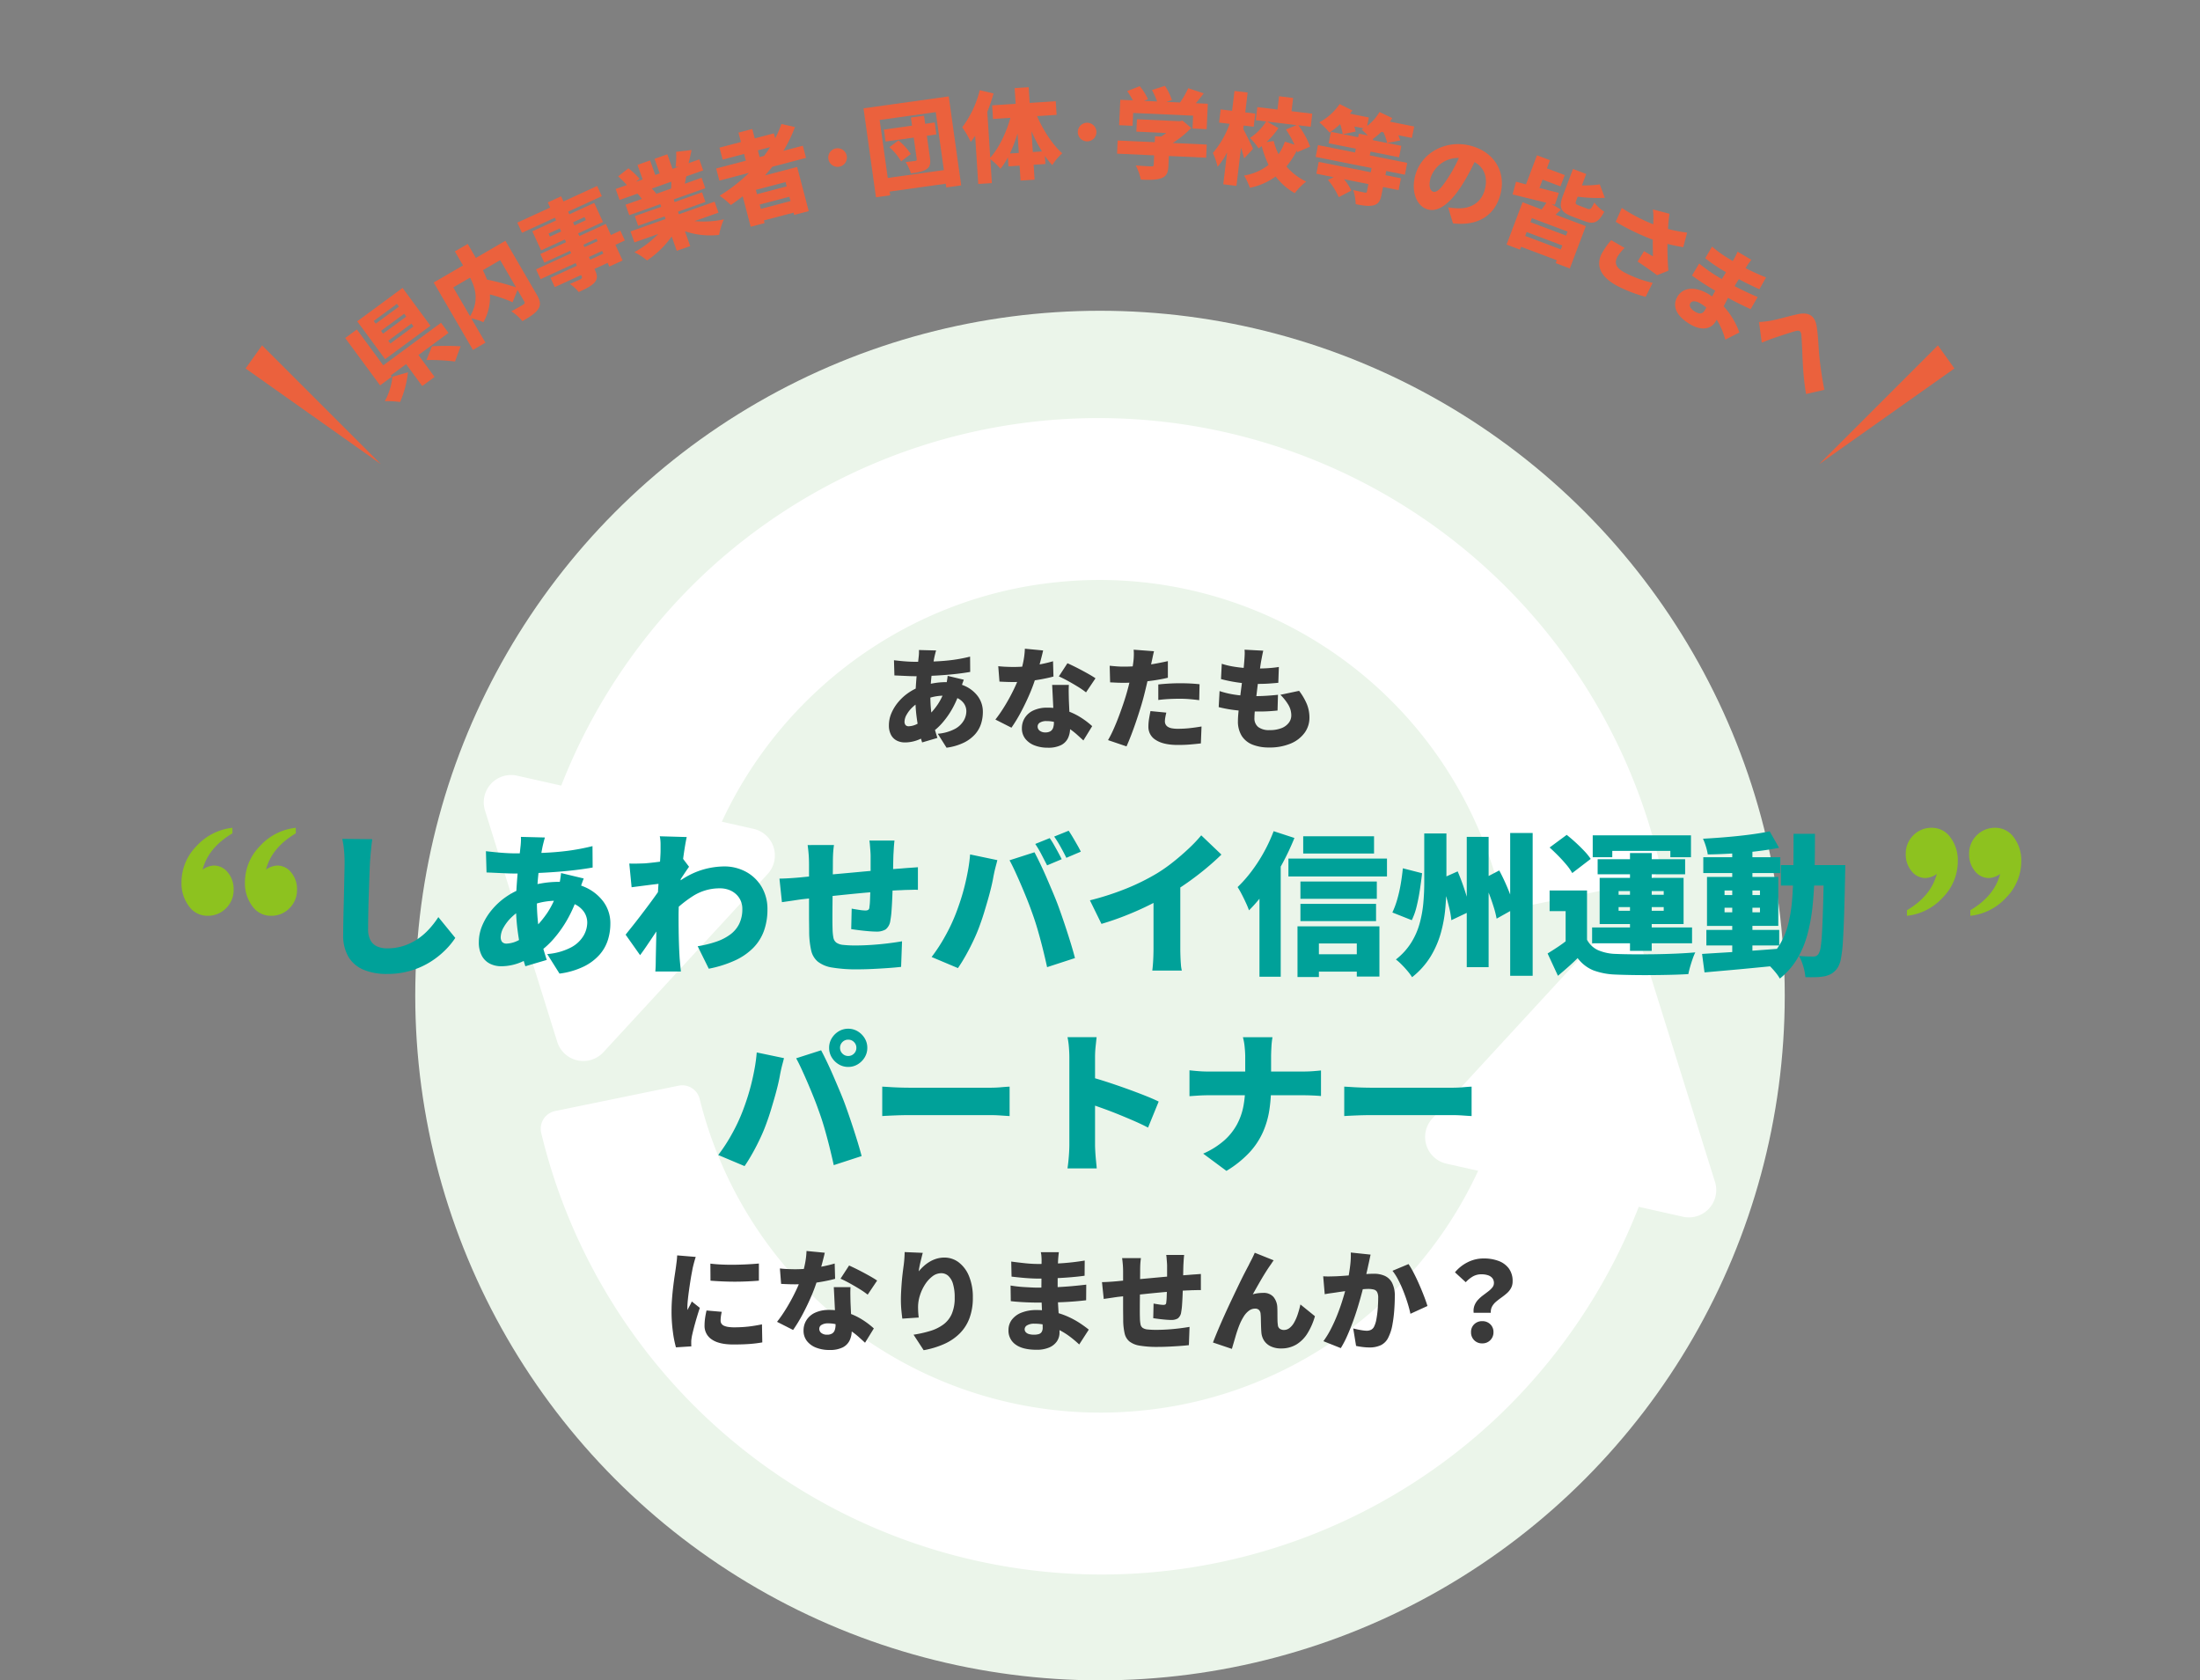 <svg xmlns="http://www.w3.org/2000/svg" xmlns:xlink="http://www.w3.org/1999/xlink" width="800" height="611" viewBox="0 0 800 611">
  <rect x="0" y="0" width="800" height="611" fill="#808080" stroke="none"/>
  <defs>
    <clipPath id="clip-path">
      <rect id="長方形_63" data-name="長方形 63" width="448.2" height="420.522" fill="#fff"/>
    </clipPath>
    <clipPath id="clip-path-2">
      <rect id="長方形_65" data-name="長方形 65" width="42" height="32" fill="#8dc21f"/>
    </clipPath>
  </defs>
  <g id="グループ_96611" data-name="グループ 96611" transform="translate(-283 -3381)">
    <circle id="楕円形_3" data-name="楕円形 3" cx="249" cy="249" r="249" transform="translate(434 3494)" fill="#ebf5ea"/>
    <g id="グループ_95" data-name="グループ 95" transform="translate(458.9 3533.01)">
      <g id="グループ_94" data-name="グループ 94" transform="translate(0 0)">
        <g id="グループ_93" data-name="グループ 93" clip-path="url(#clip-path)">
          <path id="パス_172" data-name="パス 172" d="M43.523,230.589,103.242,165.8a9.938,9.938,0,0,0-5.128-16.431l-11.525-2.59c21.972-47.527,68.048-81.64,121.71-87.083A150.1,150.1,0,0,1,369.666,173a6.519,6.519,0,0,0,7.644,4.806l44.919-9.214a6.573,6.573,0,0,0,5.053-7.984A209.592,209.592,0,0,0,80.5,56.369a211.534,211.534,0,0,0-52.309,77.284l-16.059-3.61A9.939,9.939,0,0,0,.464,142.7L26.73,226.816a9.937,9.937,0,0,0,16.793,3.772" transform="translate(0 0)" fill="#fff"/>
          <path id="パス_173" data-name="パス 173" d="M445.112,254.137l-26.289-84.106a9.937,9.937,0,0,0-16.794-3.769l-59.7,64.811a9.938,9.938,0,0,0,5.134,16.43l11.525,2.586c-21.958,47.535-68.023,81.659-121.685,87.117A150.1,150.1,0,0,1,75.9,223.944a6.521,6.521,0,0,0-7.647-4.8L23.34,228.366a6.574,6.574,0,0,0-5.05,7.987A209.591,209.591,0,0,0,365.1,340.493a211.547,211.547,0,0,0,52.288-77.3l16.059,3.6a9.938,9.938,0,0,0,11.662-12.661" transform="translate(2.623 23.62)" fill="#fff"/>
        </g>
      </g>
    </g>
    <g id="グループ_113" data-name="グループ 113" transform="translate(0 155)">
      <path id="パス_52375" data-name="パス 52375" d="M-59.6-32.48q-.2.68-.34,1.24t-.26,1.08q-.4,1.96-.74,4.34t-.54,4.86q-.2,2.48-.2,4.84a49.957,49.957,0,0,0,.34,6.18A37.018,37.018,0,0,0-60.4-5q.6,2.24,1.28,4.32L-64.68.96a43.682,43.682,0,0,1-1.16-4.34q-.56-2.54-.92-5.52a51.17,51.17,0,0,1-.36-6.14q0-1.92.12-3.88t.28-3.88q.16-1.92.38-3.74t.38-3.42q.08-.6.12-1.34a11.2,11.2,0,0,0,0-1.34Zm-7.52,4.12q3.96,0,7.26-.14t6.34-.54a57.537,57.537,0,0,0,6.28-1.2l.04,5.56q-2,.36-4.52.66t-5.26.5q-2.74.2-5.4.3t-4.94.1q-1.16,0-2.5-.06l-2.64-.12q-1.3-.06-2.3-.1l-.16-5.52q.72.08,2.02.22t2.84.24Q-68.52-28.36-67.12-28.36Zm17.6,6.52q-.16.4-.44,1.18t-.54,1.58q-.26.8-.42,1.28a33.279,33.279,0,0,1-2.78,6.48,30.418,30.418,0,0,1-3.54,5.06,21.91,21.91,0,0,1-3.68,3.42,24.935,24.935,0,0,1-4.6,2.62A13.29,13.29,0,0,1-71,.96,6.424,6.424,0,0,1-73.84.32a4.876,4.876,0,0,1-2.12-2.04,7.2,7.2,0,0,1-.8-3.6,11.079,11.079,0,0,1,.88-4.28,16.019,16.019,0,0,1,2.46-4.04,18.4,18.4,0,0,1,3.7-3.4,19.23,19.23,0,0,1,4.6-2.36,29.775,29.775,0,0,1,4.34-1.12,26.458,26.458,0,0,1,4.82-.44,16.233,16.233,0,0,1,6.74,1.36,11.941,11.941,0,0,1,4.82,3.8,9.436,9.436,0,0,1,1.8,5.76,14.013,14.013,0,0,1-.64,4.18A10.649,10.649,0,0,1-45.4-2.04a13.257,13.257,0,0,1-4.06,3.06A20.517,20.517,0,0,1-55.8,2.88L-59-2.2a16.013,16.013,0,0,0,6.26-1.76A8.226,8.226,0,0,0-49.54-7a6.919,6.919,0,0,0,.94-3.32,4.966,4.966,0,0,0-.88-2.88,6.1,6.1,0,0,0-2.62-2.06,10.5,10.5,0,0,0-4.3-.78,17.965,17.965,0,0,0-4.98.62,22.691,22.691,0,0,0-3.54,1.3,13.159,13.159,0,0,0-3.24,2.26,11.316,11.316,0,0,0-2.16,2.74,5.341,5.341,0,0,0-.76,2.48,1.979,1.979,0,0,0,.36,1.28,1.522,1.522,0,0,0,1.24.44,7.218,7.218,0,0,0,3.28-1,15.977,15.977,0,0,0,3.64-2.72,27.447,27.447,0,0,0,3.62-4.32,22.24,22.24,0,0,0,2.82-6.24,9.449,9.449,0,0,0,.3-1.24q.14-.76.26-1.54t.16-1.26ZM-37-26.76q1.4.16,2.98.22t2.58.06a47.257,47.257,0,0,0,5.3-.3q2.66-.3,5-.78t4.06-1l.16,5.56q-1.56.44-3.96.9t-5.14.78A46.36,46.36,0,0,1-31.4-21q-1.24,0-2.5-.04t-2.66-.12Zm16.32-5.72q-.24,1.08-.66,2.72t-.94,3.5q-.52,1.86-1.12,3.7a59.007,59.007,0,0,1-2.3,6.16q-1.42,3.28-3.1,6.42A53.532,53.532,0,0,1-32.2-4.4l-5.84-2.96q1.36-1.72,2.68-3.78t2.48-4.2q1.16-2.14,2.06-4.1t1.46-3.52a40.862,40.862,0,0,0,1.38-5,29.412,29.412,0,0,0,.66-5.16Zm9.36,12.52q-.08,1.28-.06,2.7t.06,2.9q.04.84.1,2.22t.14,2.92q.08,1.54.14,2.9t.06,2.12a8.288,8.288,0,0,1-.76,3.6,5.59,5.59,0,0,1-2.52,2.54A10.367,10.367,0,0,1-19,2.88a13.106,13.106,0,0,1-4.76-.82,7.821,7.821,0,0,1-3.38-2.4,6.058,6.058,0,0,1-1.26-3.9,6.959,6.959,0,0,1,1.04-3.7,7.3,7.3,0,0,1,3.12-2.72,11.667,11.667,0,0,1,5.16-1.02,20.944,20.944,0,0,1,6.66,1.02A24.174,24.174,0,0,1-6.94-8.08a29.577,29.577,0,0,1,4.1,3.12L-6.04.24q-1.04-.96-2.4-2.18A24.513,24.513,0,0,0-11.5-4.26a18.014,18.014,0,0,0-3.7-1.82,12.541,12.541,0,0,0-4.28-.72,4.374,4.374,0,0,0-2.34.54,1.623,1.623,0,0,0-.86,1.42,1.879,1.879,0,0,0,.78,1.56,3.22,3.22,0,0,0,2.02.6A3.44,3.44,0,0,0-18-3.12a2.355,2.355,0,0,0,.96-1.26,6.018,6.018,0,0,0,.28-1.94q0-.76-.08-2.4t-.18-3.66l-.2-4.04q-.1-2.02-.18-3.54Zm6.24,2.72A30.419,30.419,0,0,0-8.06-19.3q-1.78-1.1-3.64-2.12t-3.26-1.62l3.12-4.8q1.08.48,2.5,1.18t2.88,1.48q1.46.78,2.74,1.52t2.08,1.3ZM19.64-32.2q-.24.92-.5,2.18t-.42,1.94q-.28,1.32-.7,3.32t-.94,4.24q-.52,2.24-1.04,4.28-.52,2.08-1.28,4.54t-1.62,5q-.86,2.54-1.76,4.88T9.64,2.4L2.92.12A38.443,38.443,0,0,0,4.8-3.56q1-2.2,1.96-4.74t1.8-5.04q.84-2.5,1.4-4.58.4-1.44.74-2.88t.62-2.78q.28-1.34.48-2.54t.32-2.16a23.224,23.224,0,0,0,.18-2.5,17.013,17.013,0,0,0-.06-1.98ZM8.68-26.6q2.6,0,5.26-.24t5.36-.7Q22-28,24.68-28.6v6.04q-2.48.6-5.32,1t-5.62.62q-2.78.22-5.1.22-1.52,0-2.72-.06t-2.24-.1l-.16-6.04q1.64.16,2.76.24T8.68-26.6ZM21.2-20.12q1.76-.2,3.86-.32t4.06-.12q1.68,0,3.46.08t3.62.28l-.12,5.8q-1.48-.2-3.28-.36t-3.68-.16q-2.16,0-4.08.1t-3.84.34ZM24.12-9.88q-.2.76-.36,1.66a8.858,8.858,0,0,0-.16,1.5,2.435,2.435,0,0,0,.26,1.14,2.331,2.331,0,0,0,.8.86,4.032,4.032,0,0,0,1.46.54A11.88,11.88,0,0,0,28.36-4a39.718,39.718,0,0,0,4.14-.22q2.1-.22,4.42-.62l-.24,6.16q-1.72.2-3.78.38t-4.58.18q-5.24,0-7.98-1.78A5.488,5.488,0,0,1,17.6-4.72a18.353,18.353,0,0,1,.26-3.06q.26-1.54.5-2.66ZM59.36-32.4q-.28,1.24-.46,2.2t-.34,1.8q-.12.72-.34,2.22t-.5,3.48q-.28,1.98-.54,4.14t-.5,4.22q-.24,2.06-.38,3.74t-.14,2.64a3.986,3.986,0,0,0,1.4,3.34,6.5,6.5,0,0,0,4.08,1.1,11.367,11.367,0,0,0,4.42-.74,6.042,6.042,0,0,0,2.62-1.96,4.394,4.394,0,0,0,.88-2.62A7.55,7.55,0,0,0,68.5-12.7a18.227,18.227,0,0,0-2.9-3.66l6.8-1.44a21.989,21.989,0,0,1,2.86,4.92,13.062,13.062,0,0,1,.9,4.84,9.23,9.23,0,0,1-1.76,5.5,11.885,11.885,0,0,1-5.04,3.9A19.639,19.639,0,0,1,61.44,2.8,15.877,15.877,0,0,1,55.5,1.78a8.233,8.233,0,0,1-3.94-3.16,9.952,9.952,0,0,1-1.4-5.54q0-1.2.2-3.26t.5-4.56q.3-2.5.64-5.1t.6-4.94q.26-2.34.38-4.02.12-1.6.14-2.4a12.022,12.022,0,0,0-.06-1.56ZM44.28-27.64a27.587,27.587,0,0,0,3.98.98q2.18.38,4.5.56t4.48.18q2.36,0,4.4-.16t3.4-.4l-.2,5.76q-1.72.16-3.48.28t-4.32.12q-2.16,0-4.44-.22t-4.48-.62q-2.2-.4-4.12-.92Zm-.8,9.92a31.769,31.769,0,0,0,4.56,1.16,40.946,40.946,0,0,0,4.5.54q2.22.14,4.34.14,1.72,0,3.86-.14t3.98-.34l-.16,5.72q-1.48.16-3.16.26t-3.48.1a72.007,72.007,0,0,1-8.22-.44,46.927,46.927,0,0,1-6.54-1.16Z" transform="translate(683 3495)" fill="#3a3a3a"/>
      <path id="パス_52377" data-name="パス 52377" d="M-141.68-28.52q1.96.24,4.32.34t4.78.06q2.42-.04,4.64-.16t3.9-.28v6.24q-1.96.16-4.2.26t-4.56.1q-2.32,0-4.58-.1t-4.26-.26ZM-137.56-11q-.2.96-.3,1.68a11.053,11.053,0,0,0-.1,1.52,1.972,1.972,0,0,0,.32,1.12,2.162,2.162,0,0,0,.94.76,5.943,5.943,0,0,0,1.54.42,14.549,14.549,0,0,0,2.16.14,45.558,45.558,0,0,0,5.02-.26q2.34-.26,5.06-.82l.12,6.56a44.578,44.578,0,0,1-4.46.56q-2.5.2-6.06.2-5.24,0-7.86-1.84A5.834,5.834,0,0,1-143.8-6a19.229,19.229,0,0,1,.18-2.6q.18-1.32.54-2.88ZM-147-30.96q-.16.44-.4,1.28t-.44,1.64q-.2.8-.28,1.16l-.36,1.92q-.24,1.28-.5,2.94t-.5,3.4q-.24,1.74-.4,3.32t-.16,2.7v.44a1.833,1.833,0,0,0,.04.48q.28-.56.54-1.04t.52-.98q.26-.5.5-1.06l2.92,2.32q-.6,1.8-1.18,3.76T-147.72-5q-.44,1.72-.68,2.84-.08.44-.16,1.04a7.446,7.446,0,0,0-.08.88V.58q0,.5.04.98l-5.6.36a39.43,39.43,0,0,1-1.1-5.54,54.58,54.58,0,0,1-.5-7.62q0-2.28.18-4.6t.44-4.46q.26-2.14.52-3.86t.42-2.84q.12-.92.28-2.16t.2-2.36Zm30.6,4.2q1.4.16,2.98.22t2.58.06a47.257,47.257,0,0,0,5.3-.3q2.66-.3,5-.78t4.06-1l.16,5.56q-1.56.44-3.96.9t-5.14.78a46.36,46.36,0,0,1-5.38.32q-1.24,0-2.5-.04t-2.66-.12Zm16.32-5.72q-.24,1.08-.66,2.72t-.94,3.5q-.52,1.86-1.12,3.7a59.006,59.006,0,0,1-2.3,6.16q-1.42,3.28-3.1,6.42a53.533,53.533,0,0,1-3.4,5.58l-5.84-2.96q1.36-1.72,2.68-3.78t2.48-4.2q1.16-2.14,2.06-4.1t1.46-3.52a40.862,40.862,0,0,0,1.38-5,29.413,29.413,0,0,0,.66-5.16Zm9.36,12.52q-.08,1.28-.06,2.7t.06,2.9q.04.84.1,2.22t.14,2.92q.08,1.54.14,2.9t.06,2.12a8.288,8.288,0,0,1-.76,3.6,5.59,5.59,0,0,1-2.52,2.54,10.367,10.367,0,0,1-4.84.94,13.106,13.106,0,0,1-4.76-.82,7.821,7.821,0,0,1-3.38-2.4,6.058,6.058,0,0,1-1.26-3.9,6.959,6.959,0,0,1,1.04-3.7,7.3,7.3,0,0,1,3.12-2.72,11.667,11.667,0,0,1,5.16-1.02,20.944,20.944,0,0,1,6.66,1.02,24.174,24.174,0,0,1,5.48,2.58,29.577,29.577,0,0,1,4.1,3.12l-3.2,5.2q-1.04-.96-2.4-2.18A24.514,24.514,0,0,0-90.9-4.26a18.014,18.014,0,0,0-3.7-1.82,12.541,12.541,0,0,0-4.28-.72,4.374,4.374,0,0,0-2.34.54,1.623,1.623,0,0,0-.86,1.42,1.879,1.879,0,0,0,.78,1.56,3.22,3.22,0,0,0,2.02.6,3.44,3.44,0,0,0,1.88-.44,2.355,2.355,0,0,0,.96-1.26,6.018,6.018,0,0,0,.28-1.94q0-.76-.08-2.4t-.18-3.66l-.2-4.04q-.1-2.02-.18-3.54Zm6.24,2.72a30.418,30.418,0,0,0-2.98-2.06q-1.78-1.1-3.64-2.12t-3.26-1.62l3.12-4.8q1.08.48,2.5,1.18t2.88,1.48q1.46.78,2.74,1.52t2.08,1.3Zm20.04-15.2q-.16.52-.36,1.36t-.44,1.8q-.24.96-.42,1.9t-.26,1.66a18.985,18.985,0,0,1,1.76-1.84,13.766,13.766,0,0,1,2.14-1.6,11.2,11.2,0,0,1,2.54-1.14,9.846,9.846,0,0,1,2.92-.42,8.475,8.475,0,0,1,5.22,1.76,11.907,11.907,0,0,1,3.72,5.02,19.892,19.892,0,0,1,1.38,7.78,20.969,20.969,0,0,1-1.24,7.52,15.541,15.541,0,0,1-3.58,5.56A18.9,18.9,0,0,1-56.7.72a32.5,32.5,0,0,1-7.42,2.24L-67.8-2.68a42.432,42.432,0,0,0,6.12-1.38A15.591,15.591,0,0,0-56.94-6.4a9.619,9.619,0,0,0,3.04-3.84,14.472,14.472,0,0,0,1.06-5.92,16.894,16.894,0,0,0-.62-5,6.3,6.3,0,0,0-1.72-2.92,3.748,3.748,0,0,0-2.54-.96,5.248,5.248,0,0,0-3.24,1.16,11.585,11.585,0,0,0-2.7,3A16.152,16.152,0,0,0-65.5-16.9a14.022,14.022,0,0,0-.66,4.14q0,.64.04,1.58t.2,2.26l-5.96.4q-.16-1.16-.34-2.98t-.18-3.86q0-1.4.08-2.92t.2-3.12q.12-1.6.32-3.3t.44-3.42q.16-1.28.24-2.54t.08-2.06Zm49.48-.24q-.08.64-.16,1.42t-.12,1.5q-.04.88-.08,2.3t-.06,3.08q-.02,1.66-.02,3.26v2.88q0,1.48.1,3.46t.24,4.08q.14,2.1.24,4t.1,3.18a5.666,5.666,0,0,1-.98,3.3A6.423,6.423,0,0,1-18.54,2a11.365,11.365,0,0,1-4.5.8q-5.08,0-7.66-1.9a6.129,6.129,0,0,1-2.58-5.22,6.2,6.2,0,0,1,1.22-3.8,8.046,8.046,0,0,1,3.52-2.58,14.393,14.393,0,0,1,5.46-.94,27.384,27.384,0,0,1,6.26.68,28.087,28.087,0,0,1,5.3,1.78A30.859,30.859,0,0,1-7.26-6.84Q-5.4-5.6-4.08-4.52L-7.56.88a40.664,40.664,0,0,0-3.26-2.76,26.311,26.311,0,0,0-3.86-2.44,22.657,22.657,0,0,0-4.38-1.72,17.9,17.9,0,0,0-4.82-.64,4.879,4.879,0,0,0-2.6.58,1.672,1.672,0,0,0-.92,1.42,1.575,1.575,0,0,0,.42,1.1,2.493,2.493,0,0,0,1.18.68,6.516,6.516,0,0,0,1.8.22,5.882,5.882,0,0,0,1.74-.22,1.852,1.852,0,0,0,1.06-.8,2.981,2.981,0,0,0,.36-1.58q0-.76-.08-2.28t-.16-3.42q-.08-1.9-.16-3.82t-.08-3.44q0-1.48.02-3.18t.02-3.34q0-1.64.02-2.96t.02-2.04q0-.56-.06-1.42a8.759,8.759,0,0,0-.22-1.5Zm-17.32,3.4q1.12.16,2.44.32t2.66.3q1.34.14,2.52.2t2.06.06q4.24,0,8.32-.24a85.018,85.018,0,0,0,8.72-1l-.04,5.52q-1.92.28-4.66.52t-5.92.38q-3.18.14-6.38.14-1.2,0-2.94-.1t-3.52-.28q-1.78-.18-3.14-.34Zm-.24,8.72q.92.16,2.24.32t2.7.24q1.38.08,2.58.14t1.88.06q4.16,0,7.34-.16t5.8-.4q2.62-.24,4.98-.52l-.04,5.68q-2.08.24-4.02.4t-3.98.26q-2.04.1-4.5.14t-5.66.04q-1.04,0-2.74-.06t-3.46-.18q-1.76-.12-3.04-.28ZM30.6-31.68q-.04.28-.1.96t-.1,1.44q-.04.76-.08,1.36-.04,1.4-.06,2.58t-.04,2.22q-.02,1.04-.06,2.08-.04,1.88-.12,3.86t-.2,3.64a22.37,22.37,0,0,1-.32,2.66A3.434,3.434,0,0,1,28.3-8.6a4.6,4.6,0,0,1-2.5.56q-.68,0-1.92-.1T21.4-8.4q-1.24-.16-2.04-.28L19.48-14q.88.16,1.94.32a11.683,11.683,0,0,0,1.58.16,1.514,1.514,0,0,0,.78-.16.822.822,0,0,0,.3-.68,15.664,15.664,0,0,0,.16-1.82q.04-1.06.08-2.34t.08-2.6v-6.52q0-.56-.06-1.34t-.12-1.54a10.6,10.6,0,0,0-.14-1.16ZM14.88-30.52q-.16,1.16-.22,2.18t-.06,2.5q0,.96-.02,2.66t-.04,3.74q-.02,2.04-.04,4.12t-.02,3.82q0,1.74.04,2.82a12.887,12.887,0,0,0,.22,2.24,2.05,2.05,0,0,0,.78,1.28,3.808,3.808,0,0,0,1.8.58,29.386,29.386,0,0,0,3.24.14q1.84,0,4.02-.14t4.28-.4q2.1-.26,3.7-.54l-.24,6.64q-1.32.16-3.28.3t-4.06.24q-2.1.1-3.94.1a37.713,37.713,0,0,1-6.6-.46A8.064,8.064,0,0,1,10.68-.24a5.3,5.3,0,0,1-1.72-2.9,22.555,22.555,0,0,1-.52-4.54q0-.88-.02-2.32T8.4-13.22V-25.48q0-1.44-.1-2.68t-.26-2.36ZM.72-21.8q.8,0,2.26-.08t3.22-.24q1.16-.12,3.48-.34t5.28-.48q2.96-.26,6.16-.56t6.14-.54q2.94-.24,5.18-.4.84-.08,2.04-.16t2.2-.16v5.88a9.894,9.894,0,0,0-1.18-.02l-1.68.04q-.86.02-1.42.06-1.52.04-3.72.2t-4.72.38q-2.52.22-5.12.48t-4.98.52q-2.38.26-4.28.46t-2.98.32q-.64.08-1.68.24t-2.04.3q-1,.14-1.52.22Zm62.44-7.92a10.514,10.514,0,0,0-.64.9q-.32.5-.64.94-.76,1.08-1.58,2.38t-1.64,2.7q-.82,1.4-1.6,2.78t-1.5,2.66a11.228,11.228,0,0,1,1.88-.4,15.465,15.465,0,0,1,1.92-.12,4.7,4.7,0,0,1,3.68,1.42,6.415,6.415,0,0,1,1.44,4.02q.04.72.04,1.9t.02,2.38a14.565,14.565,0,0,0,.14,1.96,1.788,1.788,0,0,0,.76,1.4,2.661,2.661,0,0,0,1.44.4,3.3,3.3,0,0,0,2-.68,6.383,6.383,0,0,0,1.66-1.94,16.14,16.14,0,0,0,1.32-2.96,34.294,34.294,0,0,0,1.02-3.7L78.16-9.4a24.5,24.5,0,0,1-2.7,6.2A12.316,12.316,0,0,1,71.42.88a10.569,10.569,0,0,1-5.58,1.44,8.378,8.378,0,0,1-3.82-.8A5.847,5.847,0,0,1,59.62-.6a6.349,6.349,0,0,1-.94-2.92q-.08-1.04-.12-2.36T58.5-8.4a18.385,18.385,0,0,0-.1-1.84,2.205,2.205,0,0,0-.58-1.42,1.921,1.921,0,0,0-1.42-.5,3.723,3.723,0,0,0-2.24.76,7.55,7.55,0,0,0-1.88,2.08,19.2,19.2,0,0,0-1.52,2.96q-.36.88-.76,2.04T49.24-1.9q-.36,1.26-.7,2.4t-.58,1.98L41.08.16q.76-2,1.84-4.56t2.36-5.4q1.28-2.84,2.6-5.62T50.4-20.7q1.2-2.5,2.16-4.36t1.48-2.82q.4-.84,1-1.98t1.24-2.62ZM98.4-31.8q-.2.88-.42,1.94t-.42,1.9q-.2,1-.44,2.02t-.44,1.96q-.2.94-.4,1.86-.4,1.72-1.02,4.08t-1.44,5.08Q93-10.24,92-7.5T89.88-2.24A35.934,35.934,0,0,1,87.56,2.2L81.24-.32A32.444,32.444,0,0,0,83.9-4.64Q85.12-7,86.12-9.48t1.78-4.9q.78-2.42,1.34-4.5t.88-3.6q.56-2.88.86-5.38a30.293,30.293,0,0,0,.22-4.7Zm13.8,3.44a33,33,0,0,1,1.94,3.34q1.02,1.98,1.98,4.18t1.74,4.24q.78,2.04,1.22,3.48l-6.2,2.84q-.36-1.76-1.02-3.88t-1.52-4.3a43.7,43.7,0,0,0-1.88-4.14,20.744,20.744,0,0,0-2.1-3.32ZM81.16-23.92q1.16.08,2.32.06t2.36-.06q1-.04,2.4-.14t2.96-.22q1.56-.12,3.14-.26t2.94-.22q1.36-.08,2.28-.08a9.568,9.568,0,0,1,4.02.78,5.657,5.657,0,0,1,2.66,2.58,10.228,10.228,0,0,1,.96,4.8q0,2.32-.2,5.1a47.446,47.446,0,0,1-.68,5.34,16.49,16.49,0,0,1-1.36,4.32A5.983,5.983,0,0,1,102.2,1.1a9.48,9.48,0,0,1-4.2.86,20.668,20.668,0,0,1-2.48-.16q-1.32-.16-2.4-.4L92.08-4.96q.76.2,1.7.4t1.82.32a10.809,10.809,0,0,0,1.36.12,3.464,3.464,0,0,0,1.64-.36,2.547,2.547,0,0,0,1.08-1.16,9.985,9.985,0,0,0,.84-2.74,36.914,36.914,0,0,0,.48-3.78q.16-2.04.16-3.88a4.429,4.429,0,0,0-.4-2.16,1.932,1.932,0,0,0-1.22-.9,8.108,8.108,0,0,0-2.06-.22q-.84,0-2.32.14T92-18.86q-1.68.18-3.12.38t-2.24.32q-.96.16-2.44.36t-2.48.4Zm54.72,13.28a5.608,5.608,0,0,1,.3-2.68,6.506,6.506,0,0,1,1.3-2.06,13.474,13.474,0,0,1,1.84-1.64q1-.74,1.88-1.42a8.662,8.662,0,0,0,1.46-1.4,2.489,2.489,0,0,0,.58-1.6,2.759,2.759,0,0,0-.58-1.82,3.423,3.423,0,0,0-1.6-1.04,7.392,7.392,0,0,0-2.34-.34,6.224,6.224,0,0,0-3.06.74A11.091,11.091,0,0,0,133-21.76l-3.92-3.6a14.231,14.231,0,0,1,4.6-3.66,12.81,12.81,0,0,1,5.88-1.38,15.143,15.143,0,0,1,5.32.88,8.2,8.2,0,0,1,3.76,2.72,7.578,7.578,0,0,1,1.4,4.72,4.992,4.992,0,0,1-.6,2.5,7.049,7.049,0,0,1-1.52,1.86q-.92.8-1.96,1.54t-1.94,1.5a6.159,6.159,0,0,0-1.44,1.74,4.154,4.154,0,0,0-.46,2.3ZM139,.48a3.942,3.942,0,0,1-2.94-1.16,4,4,0,0,1-1.14-2.92,3.827,3.827,0,0,1,1.16-2.88A4.035,4.035,0,0,1,139-7.6a4.035,4.035,0,0,1,2.92,1.12,3.827,3.827,0,0,1,1.16,2.88,3.959,3.959,0,0,1-1.16,2.92A3.959,3.959,0,0,1,139,.48Z" transform="translate(683 3714)" fill="#3a3a3a"/>
      <path id="パス_52376" data-name="パス 52376" d="M-264.628-44.856q-.28,1.96-.5,4.312t-.336,4.2q-.112,2.184-.224,5.348t-.224,6.608q-.112,3.444-.168,6.664t-.056,5.516a8.213,8.213,0,0,0,.924,4.228A5.135,5.135,0,0,0-262.724-5.8a9.057,9.057,0,0,0,3.472.644,19.208,19.208,0,0,0,5.992-.9,20.317,20.317,0,0,0,5.04-2.436,23.366,23.366,0,0,0,4.2-3.612A32.508,32.508,0,0,0-240.6-16.52l6.16,7.56a27.449,27.449,0,0,1-3.5,4.284,30.813,30.813,0,0,1-5.32,4.284,28.874,28.874,0,0,1-7.14,3.276,29.748,29.748,0,0,1-8.9,1.26,21.654,21.654,0,0,1-8.456-1.512,11.518,11.518,0,0,1-5.516-4.676,15.2,15.2,0,0,1-1.932-8.036q0-2.128.056-5.012t.14-6.048q.084-3.164.14-6.188t.112-5.4q.056-2.38.056-3.612,0-2.3-.2-4.508a29.264,29.264,0,0,0-.644-4.116Zm62.776-.616q-.28.952-.476,1.736t-.364,1.512q-.56,2.744-1.036,6.076t-.756,6.8q-.28,3.472-.28,6.776a69.942,69.942,0,0,0,.476,8.652A51.825,51.825,0,0,0-202.972-7q.84,3.136,1.792,6.048l-7.784,2.3a61.156,61.156,0,0,1-1.624-6.076q-.784-3.556-1.288-7.728a71.638,71.638,0,0,1-.5-8.6q0-2.688.168-5.432t.392-5.432q.224-2.688.532-5.236t.532-4.788q.112-.84.168-1.876a15.681,15.681,0,0,0,0-1.876ZM-212.38-39.7q5.544,0,10.164-.2t8.876-.756a80.551,80.551,0,0,0,8.792-1.68l.056,7.784q-2.8.5-6.328.924t-7.364.7q-3.836.28-7.56.42t-6.916.14q-1.624,0-3.5-.084l-3.7-.168q-1.82-.084-3.22-.14l-.224-7.728q1.008.112,2.828.308t3.976.336Q-214.34-39.7-212.38-39.7Zm24.64,9.128q-.224.56-.616,1.652t-.756,2.212q-.364,1.12-.588,1.792a46.59,46.59,0,0,1-3.892,9.072,42.585,42.585,0,0,1-4.956,7.084A30.675,30.675,0,0,1-203.7-3.976a34.909,34.909,0,0,1-6.44,3.668,18.605,18.605,0,0,1-7.672,1.652,8.993,8.993,0,0,1-3.976-.9,6.826,6.826,0,0,1-2.968-2.856,10.075,10.075,0,0,1-1.12-5.04,15.51,15.51,0,0,1,1.232-5.992A22.426,22.426,0,0,1-221.2-19.1a25.757,25.757,0,0,1,5.18-4.76,26.921,26.921,0,0,1,6.44-3.3,41.685,41.685,0,0,1,6.076-1.568,37.041,37.041,0,0,1,6.748-.616,22.726,22.726,0,0,1,9.436,1.9,16.718,16.718,0,0,1,6.748,5.32,13.21,13.21,0,0,1,2.52,8.064,19.618,19.618,0,0,1-.9,5.852,14.909,14.909,0,0,1-3.024,5.348,18.56,18.56,0,0,1-5.684,4.284,28.723,28.723,0,0,1-8.876,2.6l-4.48-7.112a22.419,22.419,0,0,0,8.764-2.464,11.517,11.517,0,0,0,4.48-4.256,9.686,9.686,0,0,0,1.316-4.648,6.952,6.952,0,0,0-1.232-4.032,8.547,8.547,0,0,0-3.668-2.884,14.706,14.706,0,0,0-6.02-1.092,25.151,25.151,0,0,0-6.972.868,31.768,31.768,0,0,0-4.956,1.82,18.422,18.422,0,0,0-4.536,3.164,15.843,15.843,0,0,0-3.024,3.836A7.477,7.477,0,0,0-217.924-9.3a2.77,2.77,0,0,0,.5,1.792,2.13,2.13,0,0,0,1.736.616,10.106,10.106,0,0,0,4.592-1.4A22.369,22.369,0,0,0-206-12.1a38.425,38.425,0,0,0,5.068-6.048,31.136,31.136,0,0,0,3.948-8.736,13.226,13.226,0,0,0,.42-1.736q.2-1.064.364-2.156t.224-1.764Zm41.44,24.64a41.049,41.049,0,0,0,6.748-1.652,18.619,18.619,0,0,0,5.124-2.632,10.662,10.662,0,0,0,3.248-3.892,12.13,12.13,0,0,0,1.12-5.376,7.368,7.368,0,0,0-.616-3.052,7.057,7.057,0,0,0-1.736-2.38,7.764,7.764,0,0,0-2.6-1.54,9.475,9.475,0,0,0-3.22-.532,18,18,0,0,0-9.772,2.8,43.857,43.857,0,0,0-8.6,7.224l.056-9.576A29.547,29.547,0,0,1-146.44-33.1a28.525,28.525,0,0,1,9.66-1.848,16.456,16.456,0,0,1,8.12,1.988A14.73,14.73,0,0,1-123-27.44a15.733,15.733,0,0,1,2.072,8.12,22.762,22.762,0,0,1-1.26,7.756,17.145,17.145,0,0,1-3.864,6.188,22.482,22.482,0,0,1-6.636,4.592,41.917,41.917,0,0,1-9.576,3.024Zm-12.768-22.848q-1.064.112-2.464.28t-2.94.364q-1.54.2-3.052.392l-2.8.364-.84-8.624q1.344.056,2.576.028t2.968-.084q1.456-.112,3.388-.336t3.92-.532q1.988-.308,3.7-.644a17.469,17.469,0,0,0,2.6-.672l2.576,3.416q-.448.616-1.148,1.652t-1.4,2.1q-.7,1.064-1.2,1.792l-4.144,12.152q-.9,1.232-2.184,3.136t-2.688,4q-1.4,2.1-2.716,4.032t-2.324,3.276l-5.264-7.448q1.064-1.344,2.408-3.024t2.8-3.584q1.456-1.9,2.884-3.808t2.688-3.668q1.26-1.764,2.212-3.164l.056-.672Zm-.728-11.648v-2.716a14.108,14.108,0,0,0-.28-2.772l9.8.28q-.336,1.456-.728,3.892t-.784,5.516q-.392,3.08-.728,6.44t-.532,6.72q-.2,3.36-.2,6.384,0,2.128.028,4.62t.112,5.152q.084,2.66.252,5.348.056.728.2,2.24t.252,2.576h-9.3q.112-1.12.14-2.548t.028-2.1q.056-2.744.112-5.236t.112-5.348q.056-2.856.168-6.608.056-1.288.168-3.192t.252-4.172q.14-2.268.308-4.564t.308-4.34q.14-2.044.224-3.528T-159.8-40.432Zm85.064-3.92q-.056.392-.14,1.344t-.14,2.016q-.056,1.064-.112,1.9-.056,1.96-.084,3.612t-.056,3.108q-.028,1.456-.084,2.912-.056,2.632-.168,5.4t-.28,5.1a31.317,31.317,0,0,1-.448,3.724,4.808,4.808,0,0,1-1.708,3.192,6.438,6.438,0,0,1-3.5.784q-.952,0-2.688-.14t-3.472-.364q-1.736-.224-2.856-.392L-90.3-19.6q1.232.224,2.716.448a16.357,16.357,0,0,0,2.212.224,2.12,2.12,0,0,0,1.092-.224,1.15,1.15,0,0,0,.42-.952,21.928,21.928,0,0,0,.224-2.548q.056-1.484.112-3.276t.112-3.64V-38.7q0-.784-.084-1.876t-.168-2.156a14.832,14.832,0,0,0-.2-1.624ZM-96.74-42.728q-.224,1.624-.308,3.052t-.084,3.5q0,1.344-.028,3.724t-.056,5.236q-.028,2.856-.056,5.768T-97.3-16.1q0,2.436.056,3.948a18.041,18.041,0,0,0,.308,3.136,2.87,2.87,0,0,0,1.092,1.792,5.331,5.331,0,0,0,2.52.812,41.14,41.14,0,0,0,4.536.2q2.576,0,5.628-.2t5.992-.56q2.94-.364,5.18-.756l-.336,9.3q-1.848.224-4.592.42t-5.684.336q-2.94.14-5.516.14a52.8,52.8,0,0,1-9.24-.644A11.289,11.289,0,0,1-102.62-.336a7.421,7.421,0,0,1-2.408-4.06,31.577,31.577,0,0,1-.728-6.356q0-1.232-.028-3.248t-.028-4.508V-35.672q0-2.016-.14-3.752t-.364-3.3ZM-116.564-30.52q1.12,0,3.164-.112t4.508-.336q1.624-.168,4.872-.476t7.392-.672Q-92.484-32.48-88-32.9t8.6-.756q4.116-.336,7.252-.56,1.176-.112,2.856-.224t3.08-.224v8.232a13.852,13.852,0,0,0-1.652-.028l-2.352.056q-1.2.028-1.988.084-2.128.056-5.208.28t-6.608.532q-3.528.308-7.168.672t-6.972.728q-3.332.364-5.992.644t-4.172.448q-.9.112-2.352.336t-2.856.42q-1.4.2-2.128.308Zm98.28-14.728a26.957,26.957,0,0,1,1.54,2.436q.812,1.428,1.568,2.828t1.26,2.408l-5.32,2.24q-.9-1.736-2.044-3.948a36,36,0,0,0-2.268-3.836Zm6.888-2.688q.728,1.064,1.568,2.492t1.624,2.8q.784,1.372,1.232,2.324l-5.264,2.24q-.84-1.736-2.072-3.948a40.274,40.274,0,0,0-2.352-3.78ZM-52.444-17.752q.952-2.464,1.792-5.068t1.512-5.348q.672-2.744,1.176-5.544t.728-5.6l9.912,2.072q-.224.9-.56,2.156t-.588,2.436q-.252,1.176-.364,1.848-.28,1.568-.784,3.64t-1.148,4.312q-.644,2.24-1.316,4.452t-1.344,4.06A59.489,59.489,0,0,1-45.78-8.512q-1.4,3.024-2.94,5.768t-2.94,4.76l-9.576-4.032a60.473,60.473,0,0,0,4.984-7.672A64.2,64.2,0,0,0-52.444-17.752Zm27.664-.616q-.784-2.24-1.82-4.816t-2.156-5.18q-1.12-2.6-2.184-4.9t-1.96-3.92l9.072-2.912q.9,1.68,2.044,4.06t2.3,5.04q1.148,2.66,2.212,5.18t1.792,4.424q.672,1.792,1.54,4.284t1.764,5.236q.9,2.744,1.708,5.4T-9.1-1.624l-10.136,3.3Q-20.02-1.9-20.888-5.348t-1.82-6.72Q-23.66-15.344-24.78-18.368Zm21.112-4.256a100.4,100.4,0,0,0,13.72-4.48A80.1,80.1,0,0,0,20.8-32.48a57.158,57.158,0,0,0,5.88-4.144q3.024-2.408,5.712-4.956a51.189,51.189,0,0,0,4.424-4.676l7.336,7Q41.524-36.68,38.3-34.02T31.64-28.952q-3.444,2.408-6.748,4.368-3.248,1.848-7.224,3.808T9.3-17.08Q4.9-15.344.532-14.056ZM19.46-28.112,29.2-30.24V-5.208q0,1.344.056,2.94t.168,3a11.758,11.758,0,0,0,.336,2.184H19.012q.112-.784.224-2.184t.168-3q.056-1.6.056-2.94ZM73.892-45.92h25.76v6.272H73.892ZM72.884-29.456H100.66v6.272H72.884Zm0,8.12h27.5v6.272h-27.5ZM76.132-3.024H97.356V3.3H76.132ZM68.516-37.8h35.84v6.5H68.516Zm3.3,24.64h29.792V5.1H93.38V-6.944H79.6V5.264H71.82ZM63.14-47.768,70.7-45.3a90.675,90.675,0,0,1-4.536,9.6,93.787,93.787,0,0,1-5.684,9.184,54.391,54.391,0,0,1-6.3,7.532,27.758,27.758,0,0,0-1.064-2.6q-.728-1.6-1.568-3.22a28.309,28.309,0,0,0-1.512-2.632,48.162,48.162,0,0,0,5.04-5.712,57.753,57.753,0,0,0,4.536-7A58.2,58.2,0,0,0,63.14-47.768ZM57.988-31.7l7.728-7.728V5.152H57.988Zm59.92-15.232h8.064V-28.84q0,4.424-.392,9.016a49.322,49.322,0,0,1-1.652,9.1,34.069,34.069,0,0,1-3.752,8.6,28.724,28.724,0,0,1-6.692,7.448,18.8,18.8,0,0,0-1.652-2.24Q110.8,1.848,109.648.7A19.783,19.783,0,0,0,107.6-1.12,23.8,23.8,0,0,0,113.148-7.2a26.5,26.5,0,0,0,3.08-7,42.13,42.13,0,0,0,1.344-7.42q.336-3.752.336-7.28ZM133.364-45.7h7.952V1.68h-7.952Zm15.792-1.4h8.176V4.816h-8.176ZM110.124-34.272l7,1.792q-.336,2.968-.812,6.1t-1.176,5.992a23.854,23.854,0,0,1-1.764,4.984l-7.056-2.8a31.7,31.7,0,0,0,1.764-4.732,50.949,50.949,0,0,0,1.26-5.516Q109.844-31.36,110.124-34.272Zm13.664,3.92,6.272-2.8q1.008,2.352,1.932,4.984t1.624,5.1a34,34,0,0,1,.98,4.424L127.764-15.4a31.352,31.352,0,0,0-.784-4.536q-.616-2.576-1.428-5.292T123.788-30.352Zm15.4,0,5.992-3.136q1.176,2.184,2.3,4.7t1.988,4.9a30.837,30.837,0,0,1,1.26,4.284l-6.5,3.64a35.447,35.447,0,0,0-1.12-4.4q-.784-2.492-1.792-5.1T139.188-30.352ZM177.1-26.208V-5.1h-7.784V-18.7h-5.824v-7.5Zm0,17.92a8.538,8.538,0,0,0,4,3.78,17.349,17.349,0,0,0,6.524,1.372q2.632.112,6.272.14t7.644-.028q4-.056,7.9-.224t7.028-.448a20.847,20.847,0,0,0-.952,2.324q-.5,1.428-.924,2.912t-.644,2.66q-2.744.168-6.188.252t-7.084.112q-3.64.028-7.056-.028t-6.1-.168a25.633,25.633,0,0,1-8.064-1.512,13.447,13.447,0,0,1-5.768-4.48q-1.568,1.568-3.3,3.108t-3.864,3.332L162.764-3.3q1.736-1.064,3.64-2.324t3.64-2.66ZM163.492-41.832l6.216-4.592q1.568,1.232,3.248,2.772t3.136,3.08a22.266,22.266,0,0,1,2.352,2.884l-6.72,5.152a19,19,0,0,0-2.1-3q-1.372-1.652-3-3.3T163.492-41.832Zm29.232,2.016h7.9v35.56h-7.9ZM188.58-20.16v1.344h16.408V-20.16Zm0-5.824v1.344h16.408v-1.344ZM181.692-30.8h30.52V-14h-30.52Zm-2.52-15.456H214.9V-38.3h-7.5v-2.3H186.284v2.3h-7.112Zm1.792,8.68h31.808v5.488H180.964Zm-2.016,24.808h36.344V-7H178.948Zm41.552.9h26.488v5.656H220.5ZM219.38-38.3h28v5.768h-28Zm10.528-3.36h7.336V-2.072h-7.336ZM218.932-3.136q3.528-.224,8.12-.5t9.716-.644q5.124-.364,10.164-.756l.056,6.1q-4.76.448-9.632.924T228,2.856q-4.48.392-8.176.728Zm8.176-16.8v1.68h12.88v-1.68Zm0-6.272v1.68h12.88v-1.68Zm-6.384-4.928h25.928v17.808H220.724Zm22.792-16.576,3.416,5.992q-3.7.728-8.12,1.26t-9.016.812q-4.592.28-8.792.336a18.808,18.808,0,0,0-.672-2.884,20.67,20.67,0,0,0-1.064-2.828q3.136-.168,6.412-.42t6.468-.588q3.192-.336,6.076-.756T243.516-47.712ZM247.6-35.448h18.928V-28H247.6Zm15.624,0h7.784v.672q0,.672-.028,1.484t-.028,1.316q-.168,8.512-.364,14.5t-.448,9.884a48.052,48.052,0,0,1-.7,6.1,9.419,9.419,0,0,1-1.12,3.22,7.369,7.369,0,0,1-2.184,2.24,8.833,8.833,0,0,1-2.576,1.008,18.626,18.626,0,0,1-3.192.336q-1.848.056-3.864,0a18.615,18.615,0,0,0-.756-3.892,16.936,16.936,0,0,0-1.6-3.836q1.68.168,3.052.2t2.212.028a2.354,2.354,0,0,0,1.064-.224,2.346,2.346,0,0,0,.84-.784,6.581,6.581,0,0,0,.756-2.52q.308-1.9.5-5.46t.364-9.128q.168-5.572.28-13.468ZM252.2-46.816h7.784q0,7.448-.14,14.028t-.728,12.264A64.038,64.038,0,0,1,257.18-10,34.5,34.5,0,0,1,253.428-1.2a27.305,27.305,0,0,1-6.216,7.028A15.522,15.522,0,0,0,245.7,3.64a28.726,28.726,0,0,0-2.016-2.24,15.766,15.766,0,0,0-2.016-1.736A23.644,23.644,0,0,0,247.1-6.384a26.98,26.98,0,0,0,3.136-7.5,53.734,53.734,0,0,0,1.456-9.156q.392-5.012.448-10.92T252.2-46.816ZM-94.528,31.008a2.861,2.861,0,0,0,.868,2.1,2.861,2.861,0,0,0,2.1.868,2.861,2.861,0,0,0,2.1-.868,2.861,2.861,0,0,0,.868-2.1,2.861,2.861,0,0,0-.868-2.1,2.861,2.861,0,0,0-2.1-.868,2.861,2.861,0,0,0-2.1.868A2.861,2.861,0,0,0-94.528,31.008Zm-3.976,0a6.561,6.561,0,0,1,.952-3.472,7.4,7.4,0,0,1,2.52-2.52,6.561,6.561,0,0,1,3.472-.952,6.561,6.561,0,0,1,3.472.952,7.4,7.4,0,0,1,2.52,2.52,6.561,6.561,0,0,1,.952,3.472,6.561,6.561,0,0,1-.952,3.472A7.4,7.4,0,0,1-88.088,37a6.561,6.561,0,0,1-3.472.952A6.561,6.561,0,0,1-95.032,37a7.4,7.4,0,0,1-2.52-2.52A6.561,6.561,0,0,1-98.5,31.008Zm-31.528,23.24q.952-2.464,1.792-5.068t1.512-5.348q.672-2.744,1.176-5.544t.728-5.6l9.912,2.072q-.224.9-.56,2.156t-.588,2.436q-.252,1.176-.364,1.848-.28,1.568-.784,3.64t-1.148,4.312q-.644,2.24-1.316,4.452t-1.344,4.06a59.489,59.489,0,0,1-2.352,5.824q-1.4,3.024-2.94,5.768t-2.94,4.76l-9.576-4.032a60.473,60.473,0,0,0,4.984-7.672A64.2,64.2,0,0,0-130.032,54.248Zm27.664-.616q-.784-2.24-1.82-4.816t-2.156-5.18q-1.12-2.6-2.184-4.9t-1.96-3.92l9.072-2.912q.9,1.68,2.044,4.06t2.3,5.04q1.148,2.66,2.212,5.18t1.792,4.424q.672,1.792,1.54,4.284t1.764,5.236q.9,2.744,1.708,5.4t1.372,4.844l-10.136,3.3q-.784-3.584-1.652-7.028t-1.82-6.72Q-101.248,56.656-102.368,53.632Zm23.184-8.512q1.12.056,2.884.168t3.612.168q1.848.056,3.192.056H-39.76q1.9,0,3.78-.168t3.108-.224v10.7q-1.064-.056-3.108-.2t-3.78-.14H-69.5q-2.408,0-5.18.112t-4.508.224Zm68.04,21.28V34.424q0-1.68-.168-3.7a28.564,28.564,0,0,0-.5-3.584H-1.232Q-1.4,28.712-1.6,30.56a36.653,36.653,0,0,0-.2,3.864V66.4q0,.728.084,2.268t.252,3.22q.168,1.68.28,2.968h-10.64q.28-1.792.476-4.256T-11.144,66.4Zm7.336-24.864q2.8.728,6.328,1.876t7.112,2.436q3.584,1.288,6.692,2.52t5.012,2.184l-3.864,9.464q-2.352-1.232-5.124-2.436t-5.6-2.352Q3.92,54.08,1.2,53.1t-5.012-1.764Zm56.616-7.28q0-1.456-.2-3.5a20.269,20.269,0,0,0-.644-3.612H62.72a30.413,30.413,0,0,0-.392,3.7q-.112,2.128-.112,3.472v10.64a57.592,57.592,0,0,1-.644,8.736,31.5,31.5,0,0,1-2.38,8.092,27.356,27.356,0,0,1-4.928,7.364,38.794,38.794,0,0,1-8.288,6.608L37.52,69.48a29.415,29.415,0,0,0,7.672-4.816,21.55,21.55,0,0,0,4.648-5.852,23.008,23.008,0,0,0,2.324-6.664,39.688,39.688,0,0,0,.644-7.2v-10.7ZM32.536,39.184q1.512.168,3.276.308t3.556.14h34.16q2.24,0,4.032-.14t2.8-.252v9.3q-1.008-.112-3-.2t-3.892-.084H39.592q-1.96,0-3.724.112t-3.332.224Zm56.28,5.936q1.12.056,2.884.168t3.612.168q1.848.056,3.192.056H128.24q1.9,0,3.78-.168t3.108-.224v10.7q-1.064-.056-3.108-.2t-3.78-.14H98.5q-2.408,0-5.18.112t-4.508.224Z" transform="translate(683 3576)" fill="#00a199"/>
    </g>
    <g id="グループ_112" data-name="グループ 112" transform="translate(108 167)">
      <g id="グループ_110" data-name="グループ 110" transform="translate(898 3515)">
        <g id="グループ_109" data-name="グループ 109" transform="translate(-30 0)" clip-path="url(#clip-path-2)">
          <path id="パス_176" data-name="パス 176" d="M23.485,32V29.977Q32.27,24.77,34.329,16.771a7.484,7.484,0,0,1-4.053,1.5,6.433,6.433,0,0,1-5.137-2.532,9.39,9.39,0,0,1-2.095-6.191,9.219,9.219,0,0,1,2.753-6.8A9.229,9.229,0,0,1,32.572,0,8.2,8.2,0,0,1,39.3,3.494a13.786,13.786,0,0,1,2.7,8.7A18.706,18.706,0,0,1,36.56,25.326,20.65,20.65,0,0,1,23.485,32M.439,32V29.977Q9.226,24.77,11.285,16.771a7.523,7.523,0,0,1-4.087,1.5,6.4,6.4,0,0,1-5.1-2.532A9.384,9.384,0,0,1,0,9.544a9.244,9.244,0,0,1,2.738-6.8A9.168,9.168,0,0,1,9.5,0a8.185,8.185,0,0,1,6.739,3.494,13.848,13.848,0,0,1,2.688,8.7A18.739,18.739,0,0,1,13.5,25.326,20.577,20.577,0,0,1,.439,32" transform="translate(0 0)" fill="#8dc21f"/>
        </g>
      </g>
      <g id="グループ_111" data-name="グループ 111" transform="translate(283 3547) rotate(180)">
        <g id="グループ_109-2" data-name="グループ 109" transform="translate(0 0)" clip-path="url(#clip-path-2)">
          <path id="パス_176-2" data-name="パス 176" d="M23.485,32V29.977Q32.27,24.77,34.329,16.771a7.484,7.484,0,0,1-4.053,1.5,6.433,6.433,0,0,1-5.137-2.532,9.39,9.39,0,0,1-2.095-6.191,9.219,9.219,0,0,1,2.753-6.8A9.229,9.229,0,0,1,32.572,0,8.2,8.2,0,0,1,39.3,3.494a13.786,13.786,0,0,1,2.7,8.7A18.706,18.706,0,0,1,36.56,25.326,20.65,20.65,0,0,1,23.485,32M.439,32V29.977Q9.226,24.77,11.285,16.771a7.523,7.523,0,0,1-4.087,1.5,6.4,6.4,0,0,1-5.1-2.532A9.384,9.384,0,0,1,0,9.544a9.244,9.244,0,0,1,2.738-6.8A9.168,9.168,0,0,1,9.5,0a8.185,8.185,0,0,1,6.739,3.494,13.848,13.848,0,0,1,2.688,8.7A18.739,18.739,0,0,1,13.5,25.326,20.577,20.577,0,0,1,.439,32" transform="translate(0 0)" fill="#8dc21f"/>
        </g>
      </g>
    </g>
    <g id="アートワーク_4" data-name="アートワーク 4" transform="translate(683 3481)">
      <g id="グループ_74022" data-name="グループ 74022" transform="translate(-400 -100)">
        <g id="グループ_74021" data-name="グループ 74021" transform="translate(0)">
          <g id="グループ_74019" data-name="グループ 74019">
            <path id="パス_22514" data-name="パス 22514" d="M152.164,129.093l5.871,7.969-4.492,3.309-5.87-7.969-5.592,4.12.363.493-4.231,3.116-12.68-17.212,4.23-3.116,9.606,13.039,21.008-15.476,2.712,3.679Zm4.367-10.637L140.044,130.6,129.9,116.838l16.488-12.146ZM144.326,110.5l-8.432,6.212.726.985,8.432-6.212Zm2.647,3.593-8.432,6.212.747,1.014,8.432-6.212Zm1.38,21.29a37.184,37.184,0,0,1-2.871,10.788,35.3,35.3,0,0,0-5.54-.3A23.667,23.667,0,0,0,142.7,137Zm1.267-17.7-8.432,6.212.747,1.014,8.432-6.212Zm7.452,8.234a90.435,90.435,0,0,1,10.423.01l-2.048,5.532a71.769,71.769,0,0,0-10.369-.542Z" fill="#eb613d"/>
            <path id="パス_22515" data-name="パス 22515" d="M195.16,107.09c1.323,2.271,1.562,3.756.548,5.305s-2.97,2.77-5.739,4.382a18.012,18.012,0,0,0-4.052-3.6c1.672-.848,3.757-2.062,4.348-2.406.542-.357.669-.639.361-1.168l-2.427-4.169-1.813,4.471a51.347,51.347,0,0,0-8.23-2.832,18.348,18.348,0,0,1-2.375,10.089,21.555,21.555,0,0,0-4.4-1.4l5.145,8.836-4.543,2.644-14.272-24.517,10.671-6.212-2.97-5.1,4.667-2.718,2.97,5.1,10.734-6.249Zm-24.228,7.9c3.371-5.587,1.921-10.366-.006-14.035l-6.1,3.55Zm4.661-16.752a33.51,33.51,0,0,1,1.492,3.422,97.247,97.247,0,0,1,10.552,2.813l-5.759-9.893Z" fill="#eb613d"/>
            <path id="パス_22516" data-name="パス 22516" d="M227.222,87.44l-3.435,1.577,2.612,5.692-4.841,2.222-.616-1.341-4.777,2.192.181.392c.991,2.159.92,3.3-.186,4.6-1.137,1.234-2.906,2.126-5.719,3.417a15.222,15.222,0,0,0-3.22-2.959c1.372-.55,3.3-1.436,3.825-1.676.607-.318.713-.6.458-1.16l-.18-.393-9.586,4.4-1.546-3.369,9.585-4.4-.45-.981-12.759,5.856-1.637-3.566,12.759-5.856-.4-.883L197.928,95.5l-1.441-3.141,9.356-4.294-.45-.981-8.637,3.963-3.183-6.935,8.637-3.964-.451-.981-11.941,5.48-1.7-3.7,11.941-5.48-.856-1.865,4.842-2.222.855,1.865L217.14,67.63l1.7,3.7L206.6,76.943l.451.981,9.029-4.144,3.183,6.935-9.029,4.145.45.981,9.618-4.414,1.847,4.024,3.435-1.577Zm-23.165-3.27-.511-1.112-4.089,1.877.51,1.112Zm4.331-3.335.51,1.113,4.155-1.907-.51-1.112Zm4.144,9.03,4.776-2.192-.4-.883-4.777,2.192Zm6.413,1.374-4.777,2.192.451.982L219.4,92.22Z" fill="#eb613d"/>
            <path id="パス_22517" data-name="パス 22517" d="M252.579,80.4a34.984,34.984,0,0,0,10.657-.644,22.933,22.933,0,0,0-1.738,5.659,28.534,28.534,0,0,1-12.426-1.328l1.912,5.4L246.1,91.212l-1.851-5.226a34.407,34.407,0,0,1-8.947,8.708,23.8,23.8,0,0,0-4.611-2.988,37.58,37.58,0,0,0,8.69-6.631l-8.688,3.078-1.419-4L242,79.64l-.336-.951-9.6,3.4-1.239-3.5,9.6-3.4-.337-.95-11.266,3.992-1.347-3.8,5.939-2.1a22.237,22.237,0,0,0-1.6-1.917L225.3,72.722l-1.419-4,4.073-1.443a37.416,37.416,0,0,0-3.18-3.151l3.737-2.929a27.223,27.223,0,0,1,4.069,3.83l-1.335,1.084,2.444-.866-1.876-5.294,4.581-1.623,1.876,5.294,1.629-.578-1.876-5.293,4.649-1.647,1.876,5.293,2.24-.793-1.126.055a29.353,29.353,0,0,0,.205-5.458l5.612-.652c-.365,1.772-.732,3.43-1.094,4.78l3.9-1.383,1.419,4.005-6.143,2.176c-.2.949-.375,1.852-.542,2.675l6.109-2.164,1.346,3.8-11.5,4.077.337.95,9.977-3.535,1.238,3.495-9.977,3.535.337.95,12.963-4.593,1.419,4ZM237.007,68.574a15.2,15.2,0,0,1,1.64,1.825l-.383.212,5.769-2.044a22.741,22.741,0,0,0,.067-2.506Z" fill="#eb613d"/>
            <path id="パス_22518" data-name="パス 22518" d="M280.84,60.628c-.835,1.076-1.748,2.134-2.67,3.158l11.7-3.072,4.214,16.053-5.293,1.389-.219-.836-10.8,2.834.256.975-5.049,1.325-2.906-11.073c-1.384,1.108-2.856,2.164-4.3,3.177a30.888,30.888,0,0,0-4.091-3.393,60.923,60.923,0,0,0,10.695-8.316l-10.794,2.834-1.161-4.422,10.794-2.834-.639-2.437-7.8,2.047-1.143-4.352,7.8-2.048-.9-3.412,5.014-1.316.9,3.412,6.964-1.828.476,1.811a37.34,37.34,0,0,0,2.244-5.205l4.937,1.087a48.3,48.3,0,0,1-4.2,8.658l7.068-1.855,1.161,4.422Zm4.815,5.585-10.794,2.833.411,1.567,10.794-2.833Zm-9.424-9.1,1.6-.421c.809-1.03,1.53-2.113,2.216-3.187l-4.457,1.17Zm11.234,16-.412-1.567-10.794,2.834.411,1.566Z" fill="#eb613d"/>
            <path id="パス_22519" data-name="パス 22519" d="M303.912,53.97a3.384,3.384,0,1,1-2.657,3.982A3.379,3.379,0,0,1,303.912,53.97Z" fill="#eb613d"/>
            <path id="パス_22520" data-name="パス 22520" d="M345,35.058,349.522,67.4l-5.42.758-.19-1.355-20.4,2.854.19,1.356-5.171.723-4.525-32.343Zm-1.778,26.79-2.949-21.076-20.4,2.855L322.821,64.7ZM340.5,48.885l-3.459.484,1.107,7.917c.3,2.175.072,3.371-1.26,4.248-1.3.872-3.145,1.167-5.641,1.517a18.346,18.346,0,0,0-1.923-4.131c1.294-.108,2.969-.342,3.469-.412.463-.065.622-.233.562-.661l-1.093-7.809L322.024,51.47l-.609-4.351,10.234-1.432-.414-2.959,4.779-.669.414,2.96,3.459-.484Zm-13.8,2.186A21.531,21.531,0,0,1,331.2,56l-3.516,2.673a21.518,21.518,0,0,0-4.247-5.15Z" fill="#eb613d"/>
            <path id="パス_22521" data-name="パス 22521" d="M377.114,42.232c2.242,5.158,5.644,10.386,9.162,13.515a19.037,19.037,0,0,0-3.619,4.307,27.978,27.978,0,0,1-2.706-3.4l.191,2.981-4.274.275.348,5.423-5.1.328-.348-5.424-4.059.26-.209-3.269a26.386,26.386,0,0,1-2.692,4.141,22.223,22.223,0,0,0-3.686-3.479l.558,8.692-4.957.318L354.6,49.375c-.527.791-1.055,1.546-1.589,2.229a34.239,34.239,0,0,0-3.118-5.317,37.111,37.111,0,0,0,6.383-13.5l5.018,1.193a66.256,66.256,0,0,1-2.274,6.709l1.069,16.667c3.164-3.521,5.8-9.028,7.329-14.5l-6.322.4-.318-4.956,8.549-.549-.367-5.711,5.1-.327.366,5.711,9.483-.608.318,4.957ZM370.47,55.606l-.454-7.076a53.461,53.461,0,0,1-2.779,7.283Zm8.441-.542a54.215,54.215,0,0,1-3.827-7.364l.487,7.579Z" fill="#eb613d"/>
            <path id="パス_22522" data-name="パス 22522" d="M395.281,44.637a3.384,3.384,0,1,1-3.345,3.423A3.379,3.379,0,0,1,395.281,44.637Z" fill="#eb613d"/>
            <path id="パス_22523" data-name="パス 22523" d="M438.605,57.343l-13.559-.616-.163,3.6c-.116,2.553-.752,3.858-2.729,4.525-1.938.632-4.351.6-7.3.461A21.287,21.287,0,0,0,413,60.145c2.009.2,4.85.328,5.57.36s.941-.1.964-.6l.155-3.416L406.2,55.872l.217-4.784L419.9,51.7l.1-2.158,2.266.1c.631-.4,1.264-.843,1.824-1.286l-10.861-.493.2-4.5,15.465.7,1.126-.2,3.159,2.666A37.559,37.559,0,0,1,426.45,52l12.372.561ZM411.85,45.749l-4.892-.222.42-9.243,4.567.207a28.789,28.789,0,0,0-2.045-3.372l4.549-1.776a19.763,19.763,0,0,1,2.992,4.749l-1.432.583,4.748.216a26.908,26.908,0,0,0-1.866-4.157l4.718-1.516a20.741,20.741,0,0,1,2.541,5.161l-2.013.665,4.964.226a31.294,31.294,0,0,0,2.975-5.2l5.645,1.878c-.958,1.254-1.915,2.472-2.866,3.582l4.352.2-.42,9.244-5.143-.234.212-4.676-21.794-.989Z" fill="#eb613d"/>
            <path id="パス_22524" data-name="パス 22524" d="M452.41,57.592c-.269-1.084-.683-2.474-1.131-3.87l-1.664,13.866-4.789-.575L446.22,55.4a25.536,25.536,0,0,1-3.456,5.241,26.686,26.686,0,0,0-1.717-5.028,33.912,33.912,0,0,0,6.09-10.579l-3.823-.459.574-4.788,4.146.5.866-7.219,4.788.575-.866,7.218,3.645.438-.574,4.788-3.645-.437-.155,1.287c.842,1.442,3.075,6.1,3.563,7.17Zm19.3-2.252-.15-.562a30.687,30.687,0,0,1-3.771,5.747,21.929,21.929,0,0,0,7.206,5.5,22.027,22.027,0,0,0-4.166,4.213,23.282,23.282,0,0,1-6.959-6.055,23.859,23.859,0,0,1-9.373,4.1,23.959,23.959,0,0,0-2.111-4.459,19.554,19.554,0,0,0,8.909-3.861,37.621,37.621,0,0,1-2.48-6.822c-.4.278-.756.561-1.148.8a24.572,24.572,0,0,0-3.134-3.783,19.826,19.826,0,0,0,5.9-6l-3.788-.455.57-4.753,7.326.879.579-4.824,5.11.613-.579,4.824,7.541.9-.571,4.753-4.5-.541a30.446,30.446,0,0,1,4.288,7.765Zm-8.538-4.07a23.644,23.644,0,0,0,1.743,4.813,20.308,20.308,0,0,0,2.325-4.578l3.492,1.108a40.508,40.508,0,0,0-3.107-5.521l3.853-1.6L460.723,44.2l4.172,2.385a30.984,30.984,0,0,1-4.341,5.062Z" fill="#eb613d"/>
            <path id="パス_22525" data-name="パス 22525" d="M504.09,62.179l-.3,1.518,5.649,1.126-.858,4.307L502.929,68l-.563,2.825c-.464,2.33-1.2,3.467-3.047,3.871-1.8.376-3.827.045-6.334-.454a19.455,19.455,0,0,0-.886-5.133c1.433.359,3.552.781,4.117.894s.762.042.847-.382l.534-2.684-8.862-1.765a19.38,19.38,0,0,1,2.665,4.129l-4.588,2.389a24.927,24.927,0,0,0-3.93-6.253l2.075-1.018-6.285-1.252.858-4.308,18.926,3.771.3-1.518L478.42,57.065l.858-4.308,13.488,2.687.274-1.377L483.154,52.1l.83-4.167,4.273.851a20.061,20.061,0,0,0-.928-3.635,28.894,28.894,0,0,1-3.874,3.046,30.611,30.611,0,0,0-3.7-3.712,20.947,20.947,0,0,0,7.381-6.642l4.64,2.32c-.3.381-.6.8-.9,1.179l6.886,1.372-.612,3.072a18.02,18.02,0,0,0,4.493-5.052l4.662,2.214c-.268.424-.578.876-.881,1.292l8.827,1.759-.83,4.167-4.943-.985a13.8,13.8,0,0,1,.686,1.9L504.428,52a19.5,19.5,0,0,0-1.352-3.9l-.776-.155a24.658,24.658,0,0,1-3,2.523l-.1.494,10.381,2.068-.83,4.166-10.381-2.068-.274,1.377,13.629,2.716-.858,4.307ZM493.871,49.9l.26-1.307,3.248.648c-.756-.812-1.66-1.616-2.254-2.138.247-.135.494-.269.748-.439l-3.389-.675a14.687,14.687,0,0,1,.474,1.857l-4.631.949Z" fill="#eb613d"/>
            <path id="パス_22526" data-name="パス 22526" d="M526.6,75.409a25.606,25.606,0,0,0,3.537.331c4.669.167,8.445-2.055,9.724-6.557,1.26-4.434.008-8.2-3.675-10.254a74.443,74.443,0,0,1-4.548,8.366c-3.992,6.278-8.384,10.008-12.437,8.857-4.226-1.2-6.172-6.733-4.509-12.587,2.313-8.139,11.313-13.069,20.491-10.461,8.729,2.48,12.559,10.082,10.344,17.875-2.047,7.205-7.813,11.294-17.173,10.244Zm3.911-17.98a10.624,10.624,0,0,0-10.258,7.118c-.847,2.978-.25,4.832.927,5.167,1.386.394,3.015-1.389,5.36-5.028A51.976,51.976,0,0,0,530.513,57.429Z" fill="#eb613d"/>
            <path id="パス_22527" data-name="パス 22527" d="M567.611,76.226c-.676.669-1.326,1.27-1.93,1.85l10.983,4.144-5.809,15.4L565.7,95.672l.394-1.044-12.972-4.894-.394,1.045-4.885-1.843,5.809-15.4,6.94,2.618c.6-.774,1.238-1.65,1.725-2.429-4.4-1.083-8.838-2.179-12.292-3.021l1.252-4.646c1.083.293,2.3.637,3.631.985L558.9,56.467l4.717,1.78L562.5,61.212l6.5,2.453-1.551,4.11-6.5-2.453L559.8,68.354c2.325.57,4.739,1.211,7.064,1.78l-1.446,4.343-1.2-.3Zm-.029,14.46.534-1.415-12.972-4.894-.533,1.415Zm2.44-6.469-12.971-4.893-.546,1.448,12.971,4.894Zm7.253-8.309c1.045.394,1.412.032,2.47-2.263a14.359,14.359,0,0,0,3.631,3.333c-2.128,4.008-3.887,4.691-7.256,3.42l-4.313-1.627c-4.514-1.7-5.038-3.479-3.423-7.757l3.609-9.569,4.818,1.818-1.563,4.144a38.873,38.873,0,0,0,6.487-.362l1.849,4.892a56.368,56.368,0,0,1-9.887-.419l-.483,1.28c-.47,1.246-.319,1.457.928,1.928Z" fill="#eb613d"/>
            <path id="パス_22528" data-name="パス 22528" d="M590.77,90.141a16.026,16.026,0,0,0-2.665,3.315c-.995,2.078-.931,3.944,3.485,6.059a42.119,42.119,0,0,0,9.38,3.335l-2.554,5.083a50.565,50.565,0,0,1-9.221-3.417c-6.721-3.219-9.111-7.4-6.841-12.138a28.1,28.1,0,0,1,3.537-5.052Zm21.315-.25c-1.7-.294-3.666-.679-5.736-1.191-.043,3.173.08,6.585.327,9.736l-4.1,1.632c-1.761-1.322-4.679-3.4-7.089-4.951l2.335-3.792c.96.58,2.359,1.409,3.252,1.877-.013-1.723-.081-3.831-.055-6.054a83.057,83.057,0,0,1-13.492-6.5l2.217-5.045a62.119,62.119,0,0,0,11.438,5.956l.026-1.305a21.909,21.909,0,0,0-.151-4.1l6.033,1.572a52.282,52.282,0,0,0-.533,5.533,52.734,52.734,0,0,0,6.946,1.33Z" fill="#eb613d"/>
            <path id="パス_22529" data-name="パス 22529" d="M627.385,123.493a27.654,27.654,0,0,0-3.127-7.238l-.366.62c-1.7,2.884-5.18,3.465-9.242,1.068-5.178-3.055-6.668-6.693-4.655-10.1,1.939-3.286,6.257-3.874,11.156-.983.5.292.974.616,1.451.94l1.115-2.1-1.489-.879c-1.643-.969-5.148-3.246-6.955-4.647l2.611-4.354a57.116,57.116,0,0,0,6.876,4.852l1.365.805,1.513-2.493-1.458-.86A55.177,55.177,0,0,1,620.1,93.9l2.457-4.236a44.7,44.7,0,0,0,6.008,4.34l1.52.9.622-1.054a17.137,17.137,0,0,0,1.131-2.343l5.023,2.964c-.477.6-1.083,1.41-1.534,2.105l-.58.911a80.41,80.41,0,0,0,7.446,3.391l-2.413,4.3c-1.939-.894-4.473-2.055-7.492-3.668l-1.531,2.524c3.254,1.711,5.868,2.877,8.389,3.988l-2.549,4.39c-2.862-1.312-5.235-2.461-8.235-4.106-.506,1-1.047,2.057-1.571,3.086a27.968,27.968,0,0,1,5.713,9.516Zm-6.92-11.649a16.193,16.193,0,0,0-2.185-1.54c-1.705-1.007-3.081-.941-3.594-.073-.6,1.023.109,2.154,1.69,3.087s2.675.993,3.608-.588C620.112,112.513,620.276,112.234,620.465,111.844Z" fill="#eb613d"/>
            <path id="パス_22530" data-name="パス 22530" d="M644.045,116.583c2.157-.376,6.323-1.6,9.687-2.334,3.989-.859,6.181.536,6.843,4.246.61,3.537.7,8.259,1.021,11.223.365,3.446.885,7.408,1.813,12.031l-6.67,1.52a96.906,96.906,0,0,1-1.165-11.151c-.2-3.368-.3-7.651-.531-10.19-.142-1.626-.778-1.917-2.236-1.517-1.976.555-5.8,1.852-8.051,2.6-1.443.5-2.943,1.138-4.113,1.572l-1-7.494A31.066,31.066,0,0,0,644.045,116.583Z" fill="#eb613d"/>
          </g>
          <g id="グループ_74020" data-name="グループ 74020">
            <path id="パス_22531" data-name="パス 22531" d="M138.5,168.782l-43.2-43.2-6,8.4Z" fill="#eb613d"/>
            <path id="パス_22532" data-name="パス 22532" d="M661.5,168.782l43.2-43.2,6,8.4Z" fill="#eb613d"/>
          </g>
        </g>
        <rect id="長方形_8532" data-name="長方形 8532" width="800" height="200" fill="none"/>
      </g>
    </g>
  </g>
</svg>
